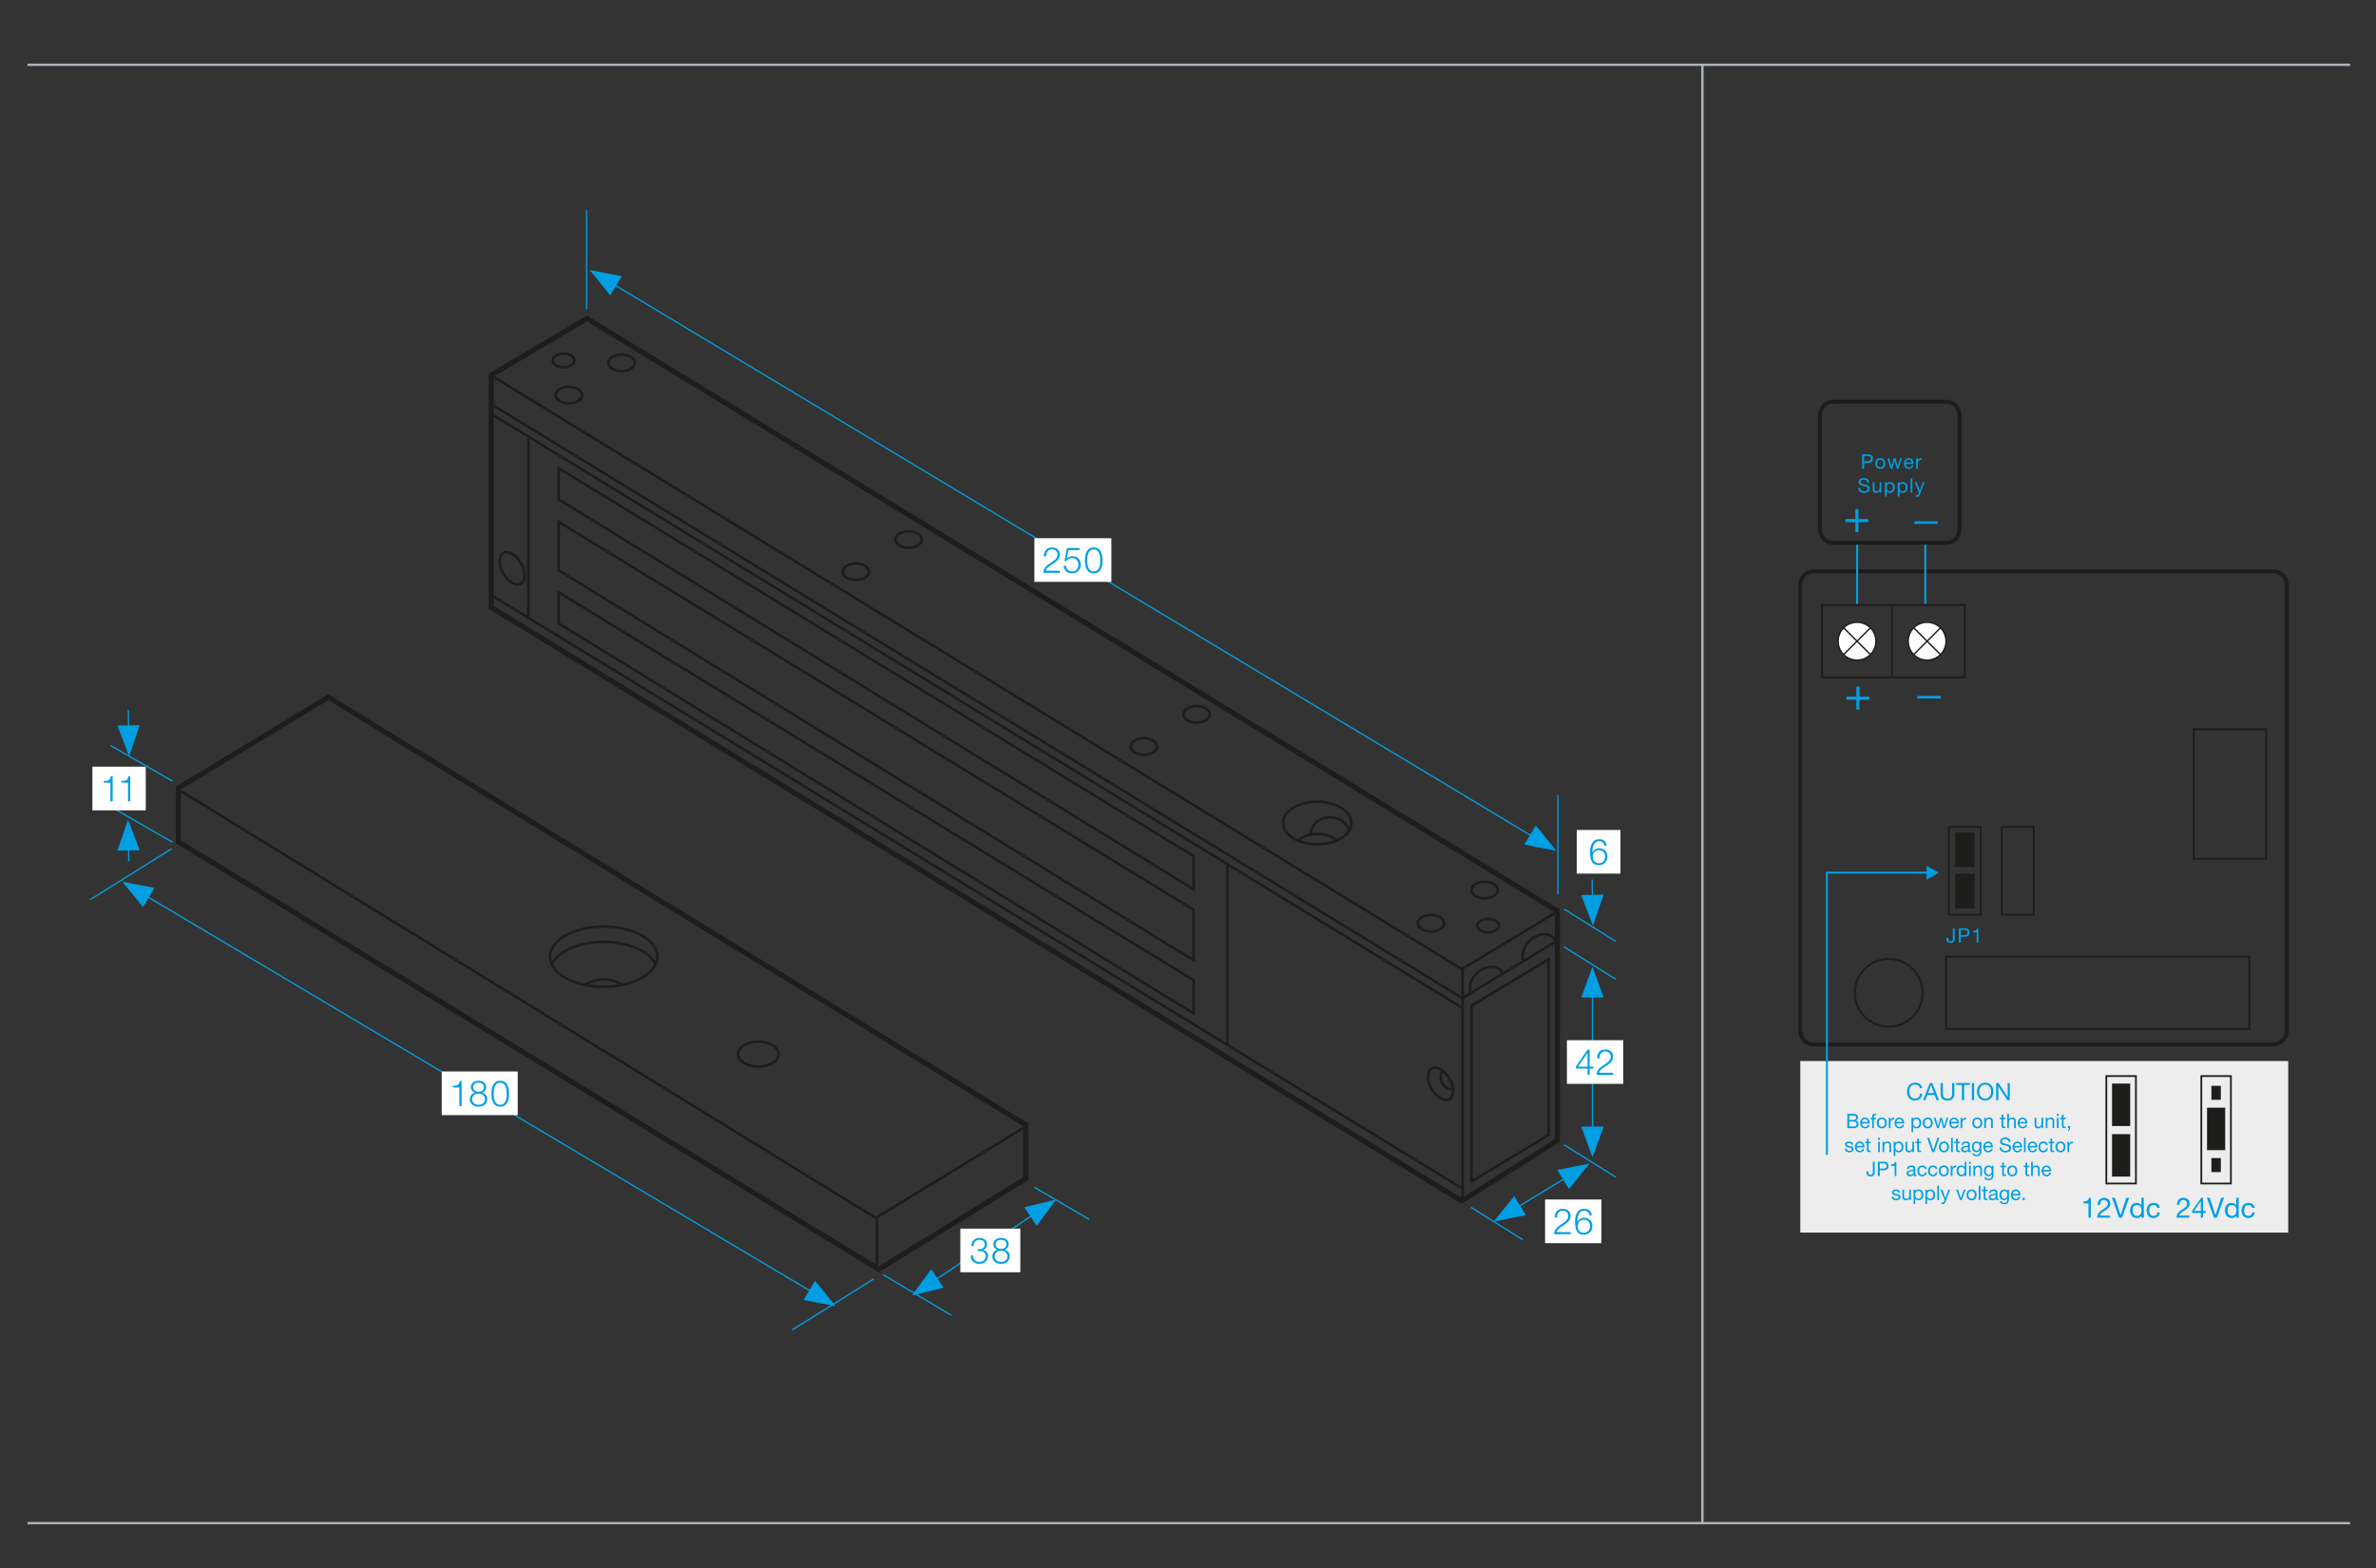 <?xml version="1.0" encoding="utf-8"?>
<!-- Generator: Adobe Illustrator 16.0.0, SVG Export Plug-In . SVG Version: 6.00 Build 0)  -->
<!DOCTYPE svg PUBLIC "-//W3C//DTD SVG 1.1//EN" "http://www.w3.org/Graphics/SVG/1.1/DTD/svg11.dtd">
<svg version="1.1" xmlns="http://www.w3.org/2000/svg" xmlns:xlink="http://www.w3.org/1999/xlink" x="0px" y="0px" width="1000px"
	 height="660.055px" viewBox="0 0 1000 660.055" enable-background="new 0 0 1000 660.055" xml:space="preserve">
<rect x="0" y="0" width="1000" height="660.055" fill="#333333" stroke="none"/>
<g id="Layer_1">
	<path fill="none" stroke="#1D1D1B" stroke-width="1.08" stroke-miterlimit="10" d="M654.628,395.908
		c-0.163-0.358-0.372-0.695-0.63-1c-2.062-2.464-6.438-2.193-9.767,0.596c-2.304,1.933-3.504,4.562-3.347,6.813v1.941
		 M632.4,409.631c-0.162-0.358-0.369-0.695-0.629-1c-2.062-2.459-6.435-2.189-9.766,0.599c-2.305,1.93-3.503,4.559-3.346,6.811
		v1.946 M241.773,151.718c0,1.588-2.045,2.877-4.567,2.877c-2.521,0-4.57-1.289-4.57-2.877c0-1.591,2.048-2.878,4.57-2.878
		C239.728,148.839,241.773,150.126,241.773,151.718z M630.896,389.631c0,1.586-2.047,2.877-4.57,2.877
		c-2.521,0-4.569-1.291-4.569-2.877c0-1.592,2.05-2.879,4.569-2.879C628.85,386.752,630.896,388.039,630.896,389.631z
		 M630.388,374.631c0,1.932-2.485,3.496-5.548,3.496c-3.063,0-5.547-1.564-5.547-3.496c0-1.927,2.483-3.491,5.547-3.491
		C627.903,371.14,630.388,372.704,630.388,374.631z M607.787,388.605c0,1.927-2.484,3.489-5.548,3.489
		c-3.062,0-5.549-1.562-5.549-3.489c0-1.929,2.485-3.494,5.549-3.494S607.787,386.677,607.787,388.605z M509.169,300.672
		c0,1.928-2.484,3.493-5.548,3.493c-3.062,0-5.548-1.564-5.548-3.493c0-1.93,2.486-3.492,5.548-3.492
		C506.685,297.18,509.169,298.742,509.169,300.672z M486.979,314.231c0,1.929-2.484,3.492-5.545,3.492
		c-3.063,0-5.548-1.563-5.548-3.492c0-1.928,2.483-3.494,5.548-3.494C484.494,310.737,486.979,312.303,486.979,314.231z
		 M387.953,227.12c0,1.929-2.486,3.491-5.548,3.491c-3.062,0-5.547-1.562-5.547-3.491s2.484-3.492,5.547-3.492
		C385.467,223.628,387.953,225.191,387.953,227.12z M365.768,240.677c0,1.929-2.485,3.494-5.546,3.494
		c-3.062,0-5.548-1.565-5.548-3.494c0-1.926,2.484-3.489,5.548-3.489C363.282,237.188,365.768,238.751,365.768,240.677z
		 M267.148,152.745c0,1.93-2.481,3.491-5.545,3.491c-3.062,0-5.545-1.562-5.545-3.491c0-1.928,2.482-3.49,5.545-3.49
		C264.666,149.255,267.148,150.818,267.148,152.745z M244.963,166.303c0,1.928-2.482,3.494-5.548,3.494
		c-3.063,0-5.548-1.565-5.548-3.494c0-1.927,2.483-3.492,5.548-3.492S244.963,164.376,244.963,166.303z M651.803,477.732
		l-32.51,19.554v-73.962l32.51-19.554V477.732z M615.678,420.016l39.231-23.773 M235.137,219.695l267.249,163.247v21.263
		L235.137,240.063V219.695z M235.137,197.095l267.249,163.251v13.992L235.137,210.198V197.095z M235.137,249.326l267.249,163.247
		v13.995L235.137,262.427V249.326z M611.765,458.454c-1.643,0.395-3.601-0.571-4.694-2.445c-1.117-1.911-0.966-4.148,0.257-5.367
		 M219.306,237.049c2.067,3.542,2.062,7.398-0.017,8.606c-2.072,1.214-5.433-0.677-7.5-4.22c-2.065-3.542-2.062-7.395,0.016-8.606
		C213.881,231.616,217.238,233.508,219.306,237.049z M610.07,454.005c2.067,3.54,2.062,7.396-0.015,8.606
		c-2.074,1.216-5.435-0.675-7.498-4.219c-2.067-3.541-2.063-7.397,0.012-8.609C604.646,448.573,608.003,450.465,610.07,454.005z
		 M232.233,405.864c2.574-5.424,11.373-9.415,21.836-9.415c10.466,0,19.268,4,21.836,9.423 M546.729,353.548
		c1.162-1.095,2.927-1.924,5.004-2.314 M551.732,351.233c0.856-0.161,1.763-0.249,2.703-0.249c3.175,0,5.974,0.989,7.626,2.488
		 M246.358,414.771c1.643-1.545,4.483-2.561,7.711-2.561c3.176,0,5.974,0.99,7.626,2.488 M327.696,443.691
		c0,2.896-3.823,5.245-8.532,5.245c-4.72,0-8.537-2.35-8.537-5.245c0-2.891,3.817-5.24,8.537-5.24
		C323.873,438.45,327.696,440.801,327.696,443.691z M551.621,351.073c0.006-0.124,0.017-0.249,0.031-0.371
		c0.416-4.15,4.449-7.146,9.006-6.687c3.419,0.343,6.164,2.531,7.146,5.353 M568.75,346.419c0,4.954-6.438,8.973-14.381,8.973
		c-7.944,0-14.382-4.019-14.382-8.973c0-4.956,6.438-8.974,14.382-8.974C562.312,337.446,568.75,341.463,568.75,346.419z
		 M276.66,402.686c0,7.013-10.114,12.697-22.592,12.697c-12.48,0-22.594-5.686-22.594-12.697c0-7.008,10.113-12.692,22.594-12.692
		C266.546,389.992,276.66,395.678,276.66,402.686z M369.128,533.033v-20.362 M76.081,332.927l292.521,179.744l62.906-38.396"/>
	<path fill="none" stroke="#1D1D1B" stroke-width="2.16" stroke-miterlimit="10" d="M206.75,255.676v-97.794l40.268-23.833
		l408.435,249.417v96.564l-40.27,25.475L206.75,255.676z M75.054,354.293v-22.599l63.072-38.216l293.588,179.977v22.602
		l-61.838,38.213L75.054,354.293z"/>
	<path fill="none" stroke="#1D1D1B" stroke-width="1.08" stroke-miterlimit="10" d="M516.566,364.152v75.611 M207.159,250.745
		l408.847,249.83 M222.362,184.588v76.016 M207.572,174.727L616.006,424.56 M207.572,170.621l408.435,249.828 M615.594,407.712
		v96.975 M615.594,407.712l40.27-24.246 M207.159,158.293l408.435,249.826"/>
	<rect x="73.973" y="132.788" fill="none" width="582.563" height="402.746"/>
	<line fill="none" stroke="#009FE3" stroke-width="0.54" x1="256.28" y1="118.49" x2="646.969" y2="353.281"/>
	<polygon fill="#009FE3" points="248.196,113.631 256.85,124.319 261.697,116.258 	"/>
	<polygon fill="#009FE3" points="655.053,358.14 646.396,347.452 641.554,355.515 	"/>
	<rect x="242.79" y="106.637" fill="none" width="417.669" height="258.499"/>
	<line fill="none" stroke="#009FE3" stroke-width="0.54" x1="59.616" y1="375.98" x2="343.624" y2="544.945"/>
	<polygon fill="#009FE3" points="51.51,371.156 60.212,381.803 65.021,373.723 	"/>
	<polygon fill="#009FE3" points="351.73,549.769 343.03,539.117 338.221,547.198 	"/>
	<rect x="46.145" y="364.152" fill="none" width="310.951" height="192.617"/>
	<line fill="none" stroke="#009FE3" stroke-width="0.54" x1="46.49" y1="313.761" x2="72.566" y2="328.782"/>
	<line fill="none" stroke="#009FE3" stroke-width="0.54" x1="46.49" y1="339.481" x2="72.566" y2="354.504"/>
	<line fill="none" stroke="#009FE3" stroke-width="0.54" x1="436.646" y1="510.13" x2="391.645" y2="540.063"/>
	<polygon fill="#009FE3" points="444.5,504.906 436.344,515.978 431.135,508.146 	"/>
	<polygon fill="#009FE3" points="383.792,545.286 391.949,534.216 397.158,542.048 	"/>
	<rect x="375.37" y="499.365" fill="none" width="77.555" height="51.454"/>
	<line fill="none" stroke="#009FE3" stroke-width="0.54" x1="660.865" y1="494.652" x2="636.756" y2="509.276"/>
	<polygon fill="#009FE3" points="668.93,489.762 660.318,500.483 655.442,492.445 	"/>
	<polygon fill="#009FE3" points="628.688,514.169 637.302,503.446 642.18,511.488 	"/>
	<rect x="622.69" y="486.762" fill="none" width="52.239" height="30.41"/>
	<rect x="435.343" y="226.54" fill="#FFFFFF" width="32.411" height="18.372"/>
	<g>
		<path fill="#009FE3" d="M446.081,241.125h-6.976c0.076-3.148,3.298-3.92,5.1-5.721c0.575-0.591,0.877-1.149,0.877-1.998
			c0-1.375-1.089-2.162-2.375-2.162c-1.738,0-2.421,1.393-2.391,2.949h-0.953c-0.045-2.177,1.089-3.751,3.391-3.751
			c1.845,0,3.283,1.014,3.283,2.981c0,1.77-1.285,2.874-2.664,3.766c-1.028,0.697-2.92,1.637-3.178,3.058h5.886V241.125z"/>
		<path fill="#009FE3" d="M448.663,238.099c0.046,1.466,1.149,2.45,2.604,2.45c1.634,0,2.646-1.346,2.646-2.889
			c0-1.56-1.133-2.756-2.708-2.756c-0.938,0-1.846,0.456-2.36,1.258h-0.816l1.028-5.494h5.296v0.877h-4.63l-0.682,3.511l0.03,0.029
			c0.53-0.62,1.423-0.983,2.239-0.983c2.18,0,3.557,1.53,3.557,3.663c0,2.072-1.648,3.587-3.678,3.587
			c-1.966,0-3.435-1.243-3.479-3.253H448.663z"/>
		<path fill="#009FE3" d="M464.017,235.89c0,2.482-0.604,5.463-3.691,5.463c-3.088,0-3.691-2.98-3.691-5.448
			c0-2.48,0.604-5.462,3.691-5.462C463.412,230.442,464.017,233.424,464.017,235.89z M457.586,235.89
			c0,1.847,0.317,4.659,2.739,4.659c2.42,0,2.739-2.812,2.739-4.659c0-1.831-0.318-4.646-2.739-4.646
			S457.586,234.059,457.586,235.89z"/>
	</g>
	<rect x="185.922" y="451.009" fill="#FFFFFF" width="31.975" height="18.372"/>
	<g>
		<path fill="#009FE3" d="M190.551,457.047c1.665-0.061,2.694-0.089,2.981-2.042h0.771v10.591h-0.953v-7.864h-2.8L190.551,457.047
			L190.551,457.047z"/>
		<path fill="#009FE3" d="M202.893,459.892v0.034c1.362,0.269,2.164,1.282,2.164,2.704c0,2.135-1.664,3.193-3.646,3.193
			s-3.646-1.06-3.646-3.193c0.03-1.376,0.847-2.465,2.149-2.704v-0.034c-1.105-0.334-1.727-1.166-1.727-2.33
			c0-1.814,1.649-2.645,3.208-2.645c1.574,0,3.223,0.829,3.223,2.645C204.618,458.714,203.968,459.573,202.893,459.892z
			 M204.104,462.63c0-1.528-1.271-2.33-2.692-2.301c-1.452-0.029-2.694,0.742-2.694,2.301c0,1.591,1.211,2.393,2.694,2.393
			C202.893,465.022,204.104,464.249,204.104,462.63z M203.665,457.562c0-1.21-0.984-1.844-2.254-1.844
			c-1.165,0-2.271,0.634-2.271,1.844c0,1.423,1.149,1.996,2.271,1.966C202.576,459.558,203.665,458.926,203.665,457.562z"/>
		<path fill="#009FE3" d="M214.222,460.363c0,2.481-0.604,5.461-3.691,5.461s-3.691-2.979-3.691-5.447
			c0-2.48,0.604-5.459,3.691-5.459S214.222,457.896,214.222,460.363z M207.791,460.363c0,1.846,0.318,4.659,2.739,4.659
			c2.422,0,2.738-2.813,2.738-4.659c0-1.831-0.316-4.646-2.738-4.646C208.11,455.717,207.791,458.531,207.791,460.363z"/>
	</g>
	<rect x="404.183" y="517.151" fill="#FFFFFF" width="25.245" height="18.371"/>
	<g>
		<path fill="#009FE3" d="M409.537,528.362c-0.061,1.682,0.937,2.799,2.646,2.799c1.394,0,2.709-0.832,2.709-2.343
			c0-1.498-1.135-2.24-2.542-2.24h-0.802v-0.802h0.802c0.983,0.012,2.148-0.591,2.148-1.924c0-1.39-1.044-1.997-2.315-1.997
			c-1.589,0-2.436,1.106-2.406,2.681h-0.951c0.015-1.995,1.285-3.481,3.343-3.481c1.665,0,3.283,0.818,3.283,2.691
			c0,1.151-0.65,2.076-1.785,2.348v0.028c1.377,0.229,2.178,1.229,2.178,2.62c0,2.073-1.694,3.226-3.646,3.226
			c-2.194,0-3.77-1.334-3.618-3.604L409.537,528.362L409.537,528.362z"/>
		<path fill="#009FE3" d="M422.802,526.033v0.028c1.36,0.275,2.164,1.288,2.164,2.71c0,2.134-1.664,3.194-3.646,3.194
			c-1.981,0-3.646-1.062-3.646-3.194c0.029-1.376,0.847-2.47,2.147-2.71v-0.028c-1.104-0.334-1.726-1.166-1.726-2.33
			c0-1.817,1.65-2.649,3.208-2.649c1.574,0,3.223,0.832,3.223,2.649C424.527,524.853,423.877,525.718,422.802,526.033z
			 M424.013,528.772c0-1.528-1.271-2.33-2.693-2.301c-1.451-0.029-2.693,0.743-2.693,2.301c0,1.586,1.211,2.389,2.693,2.389
			S424.013,530.393,424.013,528.772z M423.573,523.703c0-1.211-0.983-1.849-2.254-1.849c-1.166,0-2.27,0.638-2.27,1.849
			c0,1.423,1.15,1.996,2.27,1.967C422.484,525.699,423.573,525.062,423.573,523.703z"/>
	</g>
	<rect x="650.282" y="504.9" fill="#FFFFFF" width="23.711" height="18.374"/>
	<g>
		<path fill="#009FE3" d="M661.063,519.489h-6.975c0.075-3.146,3.3-3.921,5.1-5.722c0.576-0.592,0.879-1.147,0.879-1.996
			c0-1.376-1.091-2.165-2.377-2.165c-1.739,0-2.419,1.394-2.39,2.949h-0.954c-0.045-2.177,1.088-3.751,3.39-3.751
			c1.847,0,3.283,1.013,3.283,2.982c0,1.769-1.286,2.874-2.663,3.766c-1.028,0.694-2.922,1.637-3.176,3.058h5.883V519.489z"/>
		<path fill="#009FE3" d="M668.989,511.573c-0.167-1.166-0.982-1.967-2.209-1.967c-2.466,0-2.92,2.814-2.92,4.738h0.028
			c0.501-1.045,1.618-1.755,2.814-1.755c2.118,0,3.496,1.464,3.496,3.54c0,2.055-1.499,3.587-3.587,3.587
			c-2.57,0-3.707-1.499-3.707-5.629c0-1.259,0.316-5.283,3.782-5.283c1.862,0,3.026,0.924,3.254,2.769H668.989L668.989,511.573z
			 M664.056,516.188c0,1.498,0.803,2.722,2.647,2.722c1.514,0,2.543-1.253,2.543-2.722c0-1.544-0.938-2.798-2.559-2.798
			C665.025,513.391,664.056,514.632,664.056,516.188z"/>
	</g>
	<line fill="none" stroke="#009FE3" stroke-width="0.54" x1="37.924" y1="378.688" x2="72.258" y2="357.237"/>
	<line fill="none" stroke="#009FE3" stroke-width="0.54" x1="333.394" y1="559.79" x2="367.728" y2="538.337"/>
	<rect x="38.892" y="322.713" fill="#FFFFFF" width="22.446" height="18.372"/>
	<g>
		<path fill="#009FE3" d="M43.672,328.748c1.664-0.061,2.694-0.091,2.98-2.042h0.772v10.592h-0.954v-7.867h-2.799V328.748z"/>
		<path fill="#009FE3" d="M51.082,328.748c1.665-0.061,2.693-0.091,2.98-2.042h0.772v10.592h-0.954v-7.867h-2.8L51.082,328.748
			L51.082,328.748z"/>
	</g>
	<rect x="663.638" y="349.352" fill="#FFFFFF" width="18.372" height="18.37"/>
	<g>
		<path fill="#009FE3" d="M675.309,356.022c-0.168-1.164-0.984-1.967-2.21-1.967c-2.466,0-2.92,2.813-2.92,4.738h0.028
			c0.5-1.047,1.618-1.758,2.814-1.758c2.118,0,3.496,1.466,3.496,3.541c0,2.057-1.498,3.587-3.586,3.587
			c-2.572,0-3.707-1.499-3.707-5.629c0-1.259,0.316-5.281,3.782-5.281c1.859,0,3.024,0.922,3.253,2.769H675.309z M670.373,360.638
			c0,1.497,0.803,2.721,2.648,2.721c1.513,0,2.542-1.253,2.542-2.721c0-1.545-0.938-2.798-2.557-2.798
			C671.344,357.84,670.373,359.079,670.373,360.638z"/>
	</g>
	<line fill="none" stroke="#009FE3" stroke-width="0.54" x1="54.182" y1="308.818" x2="54.006" y2="298.831"/>
	<polygon fill="#009FE3" points="54.346,318.248 49.42,305.407 58.822,305.243 	"/>
	<line fill="none" stroke="#009FE3" stroke-width="0.54" x1="670.263" y1="380.161" x2="670.088" y2="370.178"/>
	<polygon fill="#009FE3" points="670.428,389.592 665.5,376.753 674.904,376.592 	"/>
	<line fill="none" stroke="#009FE3" stroke-width="0.54" x1="54.059" y1="354.479" x2="54.2" y2="362.515"/>
	<polygon fill="#009FE3" points="53.895,345.048 58.819,357.887 49.418,358.05 	"/>
	<line fill="none" stroke="#009FE3" stroke-width="0.54" x1="619.101" y1="508.188" x2="640.861" y2="521.818"/>
	<line fill="none" stroke="#009FE3" stroke-width="0.54" x1="658.295" y1="481.857" x2="680.055" y2="495.487"/>
	<line fill="none" stroke="#009FE3" stroke-width="0.54" x1="658.295" y1="382.646" x2="680.055" y2="396.276"/>
	<line fill="none" stroke="#009FE3" stroke-width="0.54" x1="658.295" y1="398.571" x2="680.055" y2="412.2"/>
	<line fill="none" stroke="#009FE3" stroke-width="0.54" x1="670.238" y1="416.345" x2="670.238" y2="477.705"/>
	<polygon fill="#009FE3" points="670.238,406.917 665.534,419.839 674.94,419.839 	"/>
	<polygon fill="#009FE3" points="670.238,487.142 674.94,474.222 665.534,474.222 	"/>
	<rect x="663.373" y="404.758" fill="none" width="13.729" height="84.544"/>
	<rect x="659.484" y="437.844" fill="#FFFFFF" width="23.683" height="18.372"/>
	<g>
		<path fill="#009FE3" d="M663.267,448.872l4.902-7.032h0.863v7.155h1.589v0.802h-1.589v2.634h-0.878v-2.634h-4.889L663.267,448.872
			L663.267,448.872z M668.155,448.995v-5.764h-0.031l-3.993,5.764H668.155z"/>
		<path fill="#009FE3" d="M678.938,452.431h-6.975c0.075-3.147,3.299-3.92,5.099-5.723c0.576-0.59,0.879-1.147,0.879-1.995
			c0-1.375-1.09-2.165-2.377-2.165c-1.74,0-2.418,1.393-2.39,2.949h-0.954c-0.045-2.178,1.089-3.752,3.39-3.752
			c1.848,0,3.284,1.015,3.284,2.983c0,1.77-1.287,2.873-2.664,3.764c-1.028,0.697-2.921,1.639-3.176,3.062h5.884V452.431z"/>
	</g>
	<line fill="none" stroke="#009FE3" stroke-width="0.54" x1="655.701" y1="376.301" x2="655.701" y2="334.652"/>
	<line fill="none" stroke="#009FE3" stroke-width="0.54" x1="246.884" y1="130.111" x2="246.884" y2="88.463"/>
	<line fill="none" stroke="#009FE3" stroke-width="0.54" x1="371.683" y1="536.52" x2="400.467" y2="553.667"/>
	<line fill="none" stroke="#009FE3" stroke-width="0.54" x1="435.371" y1="499.775" x2="458.368" y2="513.242"/>
	<g id="Layer_3">
		<g id="Layer_3_2_">
			<line fill="none" stroke="#ADB1B8" x1="989.102" y1="27.274" x2="11.583" y2="27.274"/>
			<line fill="none" stroke="#ADB1B8" stroke-miterlimit="10" x1="11.582" y1="641.113" x2="989.102" y2="641.113"/>
			<line fill="none" stroke="#ADB1B8" x1="716.5" y1="641.117" x2="716.5" y2="27.274"/>
		</g>
	</g>
</g>
<g id="Layer_2_1_">
	<g>
		<rect x="757.704" y="446.613" fill="#EDEDED" width="205.346" height="72.215"/>
	</g>
	<g>
		<path fill="none" stroke="#1D1D1B" stroke-width="1.681" stroke-miterlimit="10" d="M757.661,246.219
			c0-3.152,2.579-5.731,5.731-5.731h193.321c3.152,0,5.731,2.579,5.731,5.731v187.672c0,3.152-2.579,5.731-5.731,5.731H763.393
			c-3.152,0-5.731-2.579-5.731-5.731V246.219z"/>
	</g>
	<g>
		<path fill="#009FE3" d="M822.707,395.246c0,0.815-0.432,1.641-1.777,1.641c-1.12,0-1.751-0.621-1.751-1.75v-0.369h0.8v0.252
			c0,0.698,0.186,1.193,0.968,1.193c0.732,0,0.959-0.42,0.959-1.083v-4.395h0.802V395.246z"/>
		<path fill="#009FE3" d="M824.434,390.736h2.636c1.194,0,1.845,0.665,1.845,1.776c0,1.11-0.65,1.783-1.845,1.775h-1.835v2.458
			h-0.801V390.736z M825.235,393.614h1.565c0.901,0.009,1.312-0.387,1.312-1.102c0-0.717-0.411-1.103-1.312-1.103h-1.565V393.614z"
			/>
		<path fill="#009FE3" d="M832.642,396.745h-0.714v-4.276h-1.55v-0.57c0.818,0,1.557-0.221,1.718-1.12h0.546V396.745z"/>
	</g>
	
		<rect x="820.24" y="348.044" fill="none" stroke="#1D1D1B" stroke-width="0.736" stroke-miterlimit="22.926" width="13.419" height="36.95"/>
	
		<rect x="842.519" y="348.044" fill="none" stroke="#1D1D1B" stroke-width="0.736" stroke-miterlimit="22.926" width="13.419" height="36.95"/>
	<rect x="822.837" y="367.757" fill-rule="evenodd" clip-rule="evenodd" fill="#1D1D1B" width="8.227" height="14.594"/>
	<rect x="822.837" y="350.361" fill-rule="evenodd" clip-rule="evenodd" fill="#1D1D1B" width="8.227" height="14.599"/>
	
		<rect x="886.504" y="452.94" fill="none" stroke="#1D1D1B" stroke-width="0.736" stroke-miterlimit="22.926" width="12.451" height="45.222"/>
	<rect x="888.91" y="456.096" fill-rule="evenodd" clip-rule="evenodd" fill="#1D1D1B" width="7.637" height="17.866"/>
	<rect x="888.91" y="477.38" fill-rule="evenodd" clip-rule="evenodd" fill="#1D1D1B" width="7.637" height="17.869"/>
	
		<rect x="926.482" y="452.94" fill="none" stroke="#1D1D1B" stroke-width="0.736" stroke-miterlimit="22.926" width="12.454" height="45.222"/>
	<rect x="930.721" y="487.447" fill-rule="evenodd" clip-rule="evenodd" fill="#1D1D1B" width="3.977" height="5.898"/>
	<rect x="930.722" y="457.035" fill-rule="evenodd" clip-rule="evenodd" fill="#1D1D1B" width="3.974" height="5.896"/>
	<rect x="928.891" y="466.256" fill-rule="evenodd" clip-rule="evenodd" fill="#1D1D1B" width="7.636" height="17.866"/>
	<g>
		<path fill="#009FE3" d="M783.75,191.245h2.634c1.194,0,1.843,0.665,1.843,1.775s-0.648,1.784-1.843,1.776h-1.835v2.457h-0.799
			V191.245z M784.549,194.124h1.565c0.9,0.008,1.313-0.388,1.313-1.103c0-0.715-0.413-1.102-1.313-1.102h-1.565V194.124z"/>
		<path fill="#009FE3" d="M791.377,192.802c1.382,0,2.114,1.001,2.114,2.28c0,1.271-0.732,2.272-2.114,2.272
			s-2.114-1.002-2.114-2.272C789.263,193.803,789.995,192.802,791.377,192.802z M791.377,196.723c0.749,0,1.354-0.588,1.354-1.641
			c0-1.061-0.605-1.649-1.354-1.649c-0.75,0-1.354,0.588-1.354,1.649C790.024,196.135,790.627,196.723,791.377,196.723z"/>
		<path fill="#009FE3" d="M799.056,197.254h-0.758l-0.883-3.459h-0.017l-0.877,3.459h-0.773l-1.397-4.351h0.792l0.984,3.56h0.018
			l0.872-3.56h0.786l0.907,3.56h0.018l0.977-3.56h0.739L799.056,197.254z"/>
		<path fill="#009FE3" d="M805.25,195.874c-0.193,0.958-0.883,1.481-1.858,1.481c-1.389,0-2.046-0.958-2.087-2.289
			c0-1.305,0.858-2.264,2.045-2.264c1.54,0,2.011,1.439,1.969,2.492h-3.256c-0.025,0.757,0.403,1.429,1.354,1.429
			c0.59,0,1.001-0.285,1.129-0.849H805.25z M804.562,194.663c-0.033-0.682-0.549-1.229-1.255-1.229
			c-0.748,0-1.195,0.563-1.244,1.229H804.562z"/>
		<path fill="#009FE3" d="M806.449,192.904h0.674v0.917h0.017c0.344-0.699,0.824-1.043,1.599-1.018v0.757
			c-1.152,0-1.573,0.656-1.573,1.759v1.935h-0.716V192.904z"/>
		<path fill="#009FE3" d="M785.914,203.094c-0.092-0.859-0.663-1.229-1.488-1.229c-0.673,0-1.345,0.244-1.345,1.027
			c0,0.74,0.959,0.85,1.925,1.068c0.959,0.219,1.92,0.556,1.92,1.734c0,1.279-1.254,1.792-2.349,1.792
			c-1.346,0-2.483-0.656-2.483-2.121h0.757c0,1.01,0.843,1.447,1.751,1.447c0.724,0,1.522-0.228,1.522-1.094
			c0-0.825-0.958-0.968-1.917-1.179c-0.959-0.209-1.928-0.488-1.928-1.591c0-1.22,1.086-1.759,2.18-1.759
			c1.229,0,2.163,0.582,2.213,1.903H785.914z"/>
		<path fill="#009FE3" d="M791.791,207.343h-0.674v-0.69H791.1c-0.303,0.538-0.789,0.791-1.412,0.791
			c-1.146,0-1.497-0.657-1.497-1.59v-2.861h0.714v2.945c0,0.531,0.337,0.875,0.885,0.875c0.865,0,1.288-0.581,1.288-1.363v-2.457
			h0.714V207.343z"/>
		<path fill="#009FE3" d="M793.31,202.992h0.715v0.588h0.018c0.232-0.479,0.79-0.689,1.388-0.689c1.338,0,2.001,1.06,2.001,2.289
			c0,1.228-0.654,2.263-1.985,2.263c-0.444,0-1.084-0.168-1.403-0.681h-0.018v2.246h-0.715V202.992z M795.329,203.523
			c-0.96,0-1.329,0.825-1.329,1.641c0,0.858,0.388,1.649,1.37,1.649c0.978,0,1.306-0.833,1.306-1.683
			C796.676,204.313,796.254,203.523,795.329,203.523z"/>
		<path fill="#009FE3" d="M798.717,202.992h0.713v0.588h0.019c0.232-0.479,0.789-0.689,1.387-0.689c1.338,0,2.002,1.06,2.002,2.289
			c0,1.228-0.655,2.263-1.986,2.263c-0.444,0-1.084-0.168-1.402-0.681h-0.019v2.246h-0.713V202.992z M800.737,203.523
			c-0.962,0-1.331,0.825-1.331,1.641c0,0.858,0.388,1.649,1.371,1.649c0.978,0,1.305-0.833,1.305-1.683
			C802.081,204.313,801.659,203.523,800.737,203.523z"/>
		<path fill="#009FE3" d="M804.138,201.334h0.716v6.009h-0.716V201.334z"/>
		<path fill="#009FE3" d="M808.091,207.924c-0.329,0.851-0.623,1.162-1.264,1.162c-0.167,0-0.337-0.017-0.495-0.077v-0.656
			c0.135,0.042,0.276,0.101,0.419,0.101c0.296,0,0.455-0.142,0.588-0.396l0.296-0.74l-1.724-4.325h0.809l1.27,3.56h0.017l1.22-3.56
			h0.758L808.091,207.924z"/>
	</g>
	
		<line fill="none" stroke="#009FE3" stroke-width="0.841" stroke-miterlimit="22.926" x1="781.613" y1="254.326" x2="781.613" y2="227.672"/>
	
		<line fill="none" stroke="#009FE3" stroke-width="0.841" stroke-miterlimit="22.926" x1="810.319" y1="254.326" x2="810.319" y2="227.672"/>
	<g>
		<g>
			<polyline fill="none" stroke="#009FE3" stroke-width="0.841" stroke-miterlimit="22.926" points="811.703,367.329 
				768.903,367.329 768.903,486.1 			"/>
			<g>
				<polygon fill="#009FE3" points="810.844,364.395 815.926,367.329 810.844,370.264 				"/>
			</g>
		</g>
	</g>
	<circle fill="none" stroke="#1D1D1B" stroke-width="0.841" stroke-miterlimit="22.926" cx="794.907" cy="417.877" r="14.268"/>
	<g>
		<path fill="#FFFFFF" stroke="#1D1D1B" stroke-width="0.598" stroke-miterlimit="10" d="M805.432,275.526
			c-3.114-3.113-3.114-8.159,0-11.271c3.11-3.111,8.158-3.111,11.271,0c3.107,3.112,3.107,8.158,0,11.271
			C813.59,278.638,808.542,278.638,805.432,275.526z"/>
		
			<line fill="none" stroke="#1D1D1B" stroke-width="0.598" stroke-miterlimit="10" x1="816.575" y1="275.398" x2="805.556" y2="264.38"/>
		
			<line fill="none" stroke="#1D1D1B" stroke-width="0.598" stroke-miterlimit="10" x1="805.432" y1="275.526" x2="816.699" y2="264.259"/>
	</g>
	<g>
		<circle fill="#FFFFFF" stroke="#1D1D1B" stroke-width="0.598" stroke-miterlimit="10" cx="781.575" cy="269.891" r="7.969"/>
		
			<line fill="none" stroke="#1D1D1B" stroke-width="0.598" stroke-miterlimit="10" x1="787.083" y1="275.398" x2="776.065" y2="264.38"/>
		
			<line fill="none" stroke="#1D1D1B" stroke-width="0.598" stroke-miterlimit="10" x1="775.941" y1="275.526" x2="787.209" y2="264.259"/>
	</g>
	<g>
		<path fill="#009FE3" d="M782.176,218.485h4.164v1.299h-4.164v4.18h-1.296v-4.18h-4.161v-1.299h4.161v-4.181h1.296V218.485z"/>
	</g>
	
		<line fill="none" stroke="#009FE3" stroke-width="1.074" stroke-miterlimit="22.9" x1="805.737" y1="219.978" x2="815.557" y2="219.978"/>
	<g>
		<path fill="#009FE3" d="M782.599,293.222h4.162v1.298h-4.162v4.18h-1.298v-4.18h-4.162v-1.298h4.162v-4.181h1.298V293.222z"/>
	</g>
	
		<line fill="none" stroke="#009FE3" stroke-width="1.074" stroke-miterlimit="22.9" x1="807.001" y1="293.454" x2="816.822" y2="293.454"/>
	<g>
		<path fill="#009FE3" d="M808.031,458.039c-0.202-1.018-1.02-1.53-2.018-1.53c-1.713,0-2.439,1.41-2.439,2.913
			c0,1.643,0.727,3.016,2.451,3.016c1.26,0,1.985-0.887,2.078-2.079h0.957c-0.184,1.796-1.301,2.885-3.118,2.885
			c-2.237,0-3.326-1.653-3.326-3.752c0-2.085,1.189-3.789,3.409-3.789c1.503,0,2.743,0.807,2.965,2.337H808.031z"/>
		<path fill="#009FE3" d="M812.208,455.872h1.06l2.812,7.2h-1.059l-0.785-2.168h-3.045l-0.807,2.168h-0.989L812.208,455.872z
			 M811.492,460.097h2.44l-1.198-3.357h-0.021L811.492,460.097z"/>
		<path fill="#009FE3" d="M822.536,460.47c0,1.817-1.037,2.773-2.832,2.773c-1.855,0-2.955-0.856-2.955-2.773v-4.598h0.959v4.598
			c0,1.271,0.726,1.968,1.996,1.968c1.209,0,1.875-0.697,1.875-1.968v-4.598h0.957V460.47z"/>
		<path fill="#009FE3" d="M825.707,456.68h-2.4v-0.808h5.759v0.808h-2.401v6.393h-0.957V456.68z"/>
		<path fill="#009FE3" d="M829.906,455.872h0.958v7.2h-0.958V455.872z"/>
		<path fill="#009FE3" d="M835.522,455.702c2.289,0,3.45,1.813,3.45,3.77c0,1.957-1.161,3.771-3.45,3.771
			c-2.287,0-3.447-1.814-3.447-3.771C832.074,457.516,833.235,455.702,835.522,455.702z M835.522,462.438
			c1.756,0,2.491-1.515,2.491-2.966s-0.735-2.963-2.491-2.963c-1.753,0-2.488,1.512-2.488,2.963S833.769,462.438,835.522,462.438z"
			/>
		<path fill="#009FE3" d="M840.135,455.872h1.019l3.791,5.84h0.02v-5.84h0.909v7.2h-1.051l-3.76-5.778h-0.021v5.778h-0.906V455.872z
			"/>
		<path fill="#009FE3" d="M777.502,468.834h2.179c0.531,0,1.229,0,1.592,0.219c0.395,0.236,0.705,0.666,0.705,1.254
			c0,0.64-0.336,1.119-0.892,1.347v0.016c0.742,0.151,1.146,0.708,1.146,1.448c0,0.884-0.632,1.724-1.827,1.724h-2.902V468.834z
			 M778.301,471.417h1.599c0.909,0,1.279-0.328,1.279-0.96c0-0.833-0.588-0.95-1.279-0.95h-1.599V471.417z M778.301,474.168h2.003
			c0.69,0,1.127-0.42,1.127-1.077c0-0.781-0.63-1.002-1.304-1.002h-1.826V474.168z"/>
		<path fill="#009FE3" d="M786.854,473.462c-0.194,0.959-0.884,1.481-1.859,1.481c-1.389,0-2.046-0.959-2.088-2.29
			c0-1.303,0.858-2.262,2.046-2.262c1.54,0,2.011,1.438,1.969,2.488h-3.257c-0.025,0.761,0.404,1.434,1.354,1.434
			c0.59,0,1.002-0.287,1.129-0.852H786.854z M786.163,472.25c-0.034-0.682-0.546-1.229-1.255-1.229
			c-0.748,0-1.194,0.564-1.244,1.229H786.163z"/>
		<path fill="#009FE3" d="M787.95,471.123h-0.732v-0.632h0.732v-0.647c0-0.706,0.422-1.078,1.203-1.078
			c0.136,0,0.328,0.026,0.463,0.068v0.622c-0.126-0.042-0.277-0.06-0.403-0.06c-0.345,0-0.547,0.11-0.547,0.489v0.605h0.841v0.632
			h-0.841v3.718h-0.716V471.123z"/>
		<path fill="#009FE3" d="M792.022,470.392c1.378,0,2.11,0.999,2.11,2.28c0,1.27-0.732,2.271-2.11,2.271
			c-1.382,0-2.114-1.002-2.114-2.271C789.907,471.391,790.64,470.392,792.022,470.392z M792.022,474.314
			c0.748,0,1.354-0.59,1.354-1.642c0-1.062-0.605-1.65-1.354-1.65c-0.749,0-1.355,0.588-1.355,1.65
			C790.666,473.724,791.273,474.314,792.022,474.314z"/>
		<path fill="#009FE3" d="M794.946,470.491h0.674v0.919h0.016c0.344-0.7,0.824-1.045,1.6-1.019v0.756
			c-1.152,0-1.575,0.656-1.575,1.76v1.934h-0.714V470.491z"/>
		<path fill="#009FE3" d="M801.33,473.462c-0.195,0.959-0.884,1.481-1.858,1.481c-1.39,0-2.047-0.959-2.09-2.29
			c0-1.303,0.859-2.262,2.046-2.262c1.54,0,2.012,1.438,1.97,2.488h-3.257c-0.026,0.761,0.403,1.434,1.355,1.434
			c0.589,0,1.001-0.287,1.127-0.852H801.33z M800.64,472.25c-0.034-0.682-0.547-1.229-1.254-1.229c-0.75,0-1.196,0.564-1.245,1.229
			H800.64z"/>
		<path fill="#009FE3" d="M804.495,470.491h0.714v0.59h0.018c0.235-0.479,0.79-0.689,1.39-0.689c1.338,0,2.003,1.06,2.003,2.29
			c0,1.227-0.657,2.262-1.987,2.262c-0.444,0-1.086-0.167-1.405-0.682h-0.018v2.247h-0.714V470.491z M806.514,471.022
			c-0.959,0-1.328,0.824-1.328,1.641c0,0.859,0.386,1.651,1.371,1.651c0.977,0,1.303-0.834,1.303-1.686
			C807.86,471.814,807.441,471.022,806.514,471.022z"/>
		<path fill="#009FE3" d="M811.332,470.392c1.378,0,2.111,0.999,2.111,2.28c0,1.27-0.733,2.271-2.111,2.271
			c-1.381,0-2.113-1.002-2.113-2.271C809.219,471.391,809.951,470.392,811.332,470.392z M811.332,474.314
			c0.749,0,1.354-0.59,1.354-1.642c0-1.062-0.605-1.65-1.354-1.65c-0.75,0-1.355,0.588-1.355,1.65
			C809.977,473.724,810.582,474.314,811.332,474.314z"/>
		<path fill="#009FE3" d="M818.589,474.841h-0.757l-0.883-3.457h-0.019l-0.876,3.457h-0.772l-1.397-4.35h0.792l0.984,3.56h0.017
			l0.875-3.56h0.782l0.909,3.56h0.017l0.978-3.56h0.74L818.589,474.841z"/>
		<path fill="#009FE3" d="M824.365,473.462c-0.194,0.959-0.884,1.481-1.858,1.481c-1.39,0-2.046-0.959-2.089-2.29
			c0-1.303,0.859-2.262,2.046-2.262c1.54,0,2.012,1.438,1.97,2.488h-3.257c-0.026,0.761,0.403,1.434,1.354,1.434
			c0.59,0,1.001-0.287,1.129-0.852H824.365z M823.676,472.25c-0.035-0.682-0.549-1.229-1.256-1.229
			c-0.748,0-1.195,0.564-1.244,1.229H823.676z"/>
		<path fill="#009FE3" d="M825.144,470.491h0.673v0.919h0.016c0.346-0.7,0.825-1.045,1.6-1.019v0.756
			c-1.152,0-1.575,0.656-1.575,1.76v1.934h-0.713V470.491z"/>
		<path fill="#009FE3" d="M832.181,470.392c1.379,0,2.111,0.999,2.111,2.28c0,1.27-0.732,2.271-2.111,2.271
			c-1.381,0-2.112-1.002-2.112-2.271C830.069,471.391,830.8,470.392,832.181,470.392z M832.181,474.314
			c0.748,0,1.354-0.59,1.354-1.642c0-1.062-0.605-1.65-1.354-1.65c-0.749,0-1.354,0.588-1.354,1.65
			C830.826,473.724,831.432,474.314,832.181,474.314z"/>
		<path fill="#009FE3" d="M835.13,470.491h0.673v0.69h0.017c0.304-0.539,0.792-0.79,1.414-0.79c1.145,0,1.499,0.655,1.499,1.589
			v2.86h-0.717v-2.943c0-0.531-0.335-0.876-0.882-0.876c-0.868,0-1.287,0.581-1.287,1.364v2.455h-0.717V470.491z"/>
		<path fill="#009FE3" d="M843.135,470.491h0.867v0.632h-0.867v2.7c0,0.329,0.093,0.388,0.539,0.388h0.328v0.63h-0.547
			c-0.741,0-1.035-0.149-1.035-0.948v-2.77h-0.741v-0.632h0.741v-1.306h0.715V470.491z"/>
		<path fill="#009FE3" d="M844.79,468.834h0.717v2.297h0.016c0.234-0.522,0.849-0.739,1.37-0.739c1.146,0,1.499,0.655,1.499,1.589
			v2.86h-0.715v-2.943c0-0.531-0.336-0.876-0.883-0.876c-0.868,0-1.287,0.581-1.287,1.364v2.455h-0.717V468.834z"/>
		<path fill="#009FE3" d="M853.176,473.462c-0.193,0.959-0.883,1.481-1.859,1.481c-1.388,0-2.045-0.959-2.089-2.29
			c0-1.303,0.86-2.262,2.048-2.262c1.54,0,2.011,1.438,1.969,2.488h-3.257c-0.027,0.761,0.404,1.434,1.354,1.434
			c0.59,0,1.001-0.287,1.129-0.852H853.176z M852.487,472.25c-0.034-0.682-0.547-1.229-1.255-1.229
			c-0.748,0-1.195,0.564-1.244,1.229H852.487z"/>
		<path fill="#009FE3" d="M859.918,474.841h-0.673v-0.688h-0.018c-0.303,0.539-0.791,0.791-1.413,0.791
			c-1.146,0-1.499-0.656-1.499-1.59v-2.862h0.716v2.944c0,0.532,0.338,0.878,0.884,0.878c0.867,0,1.287-0.582,1.287-1.364v-2.458
			h0.716V474.841z"/>
		<path fill="#009FE3" d="M860.991,470.491h0.673v0.69h0.016c0.304-0.539,0.792-0.79,1.414-0.79c1.146,0,1.498,0.655,1.498,1.589
			v2.86h-0.715v-2.943c0-0.531-0.336-0.876-0.883-0.876c-0.867,0-1.287,0.581-1.287,1.364v2.455h-0.716V470.491z"/>
		<path fill="#009FE3" d="M866.423,469.708h-0.716v-0.874h0.716V469.708z M865.707,470.491h0.716v4.35h-0.716V470.491z"/>
		<path fill="#009FE3" d="M868.527,470.491h0.866v0.632h-0.866v2.7c0,0.329,0.092,0.388,0.538,0.388h0.328v0.63h-0.549
			c-0.738,0-1.033-0.149-1.033-0.948v-2.77h-0.741v-0.632h0.741v-1.306h0.716V470.491z"/>
		<path fill="#009FE3" d="M870.341,473.908h0.934v0.85c0,0.632-0.277,1.136-0.926,1.322v-0.421c0.38-0.126,0.505-0.548,0.489-0.818
			h-0.497V473.908z"/>
		<path fill="#009FE3" d="M777.169,483.559c0.026,0.639,0.581,0.844,1.171,0.844c0.444,0,1.053-0.103,1.053-0.649
			c0-0.555-0.708-0.648-1.425-0.808c-0.706-0.159-1.422-0.396-1.422-1.229c0-0.875,0.867-1.237,1.624-1.237
			c0.961,0,1.726,0.304,1.785,1.363h-0.715c-0.052-0.556-0.54-0.732-1.011-0.732c-0.429,0-0.927,0.119-0.927,0.556
			c0,0.512,0.758,0.598,1.424,0.757c0.715,0.159,1.423,0.396,1.423,1.237c0,1.036-0.969,1.372-1.853,1.372
			c-0.975,0-1.802-0.396-1.843-1.474H777.169z"/>
		<path fill="#009FE3" d="M784.647,483.551c-0.193,0.959-0.884,1.481-1.858,1.481c-1.39,0-2.046-0.959-2.09-2.29
			c0-1.304,0.859-2.263,2.047-2.263c1.541,0,2.011,1.439,1.97,2.49h-3.257c-0.027,0.759,0.403,1.433,1.354,1.433
			c0.59,0,1.002-0.286,1.127-0.852H784.647z M783.957,482.339c-0.034-0.682-0.548-1.229-1.255-1.229
			c-0.749,0-1.195,0.564-1.244,1.229H783.957z"/>
		<path fill="#009FE3" d="M786.443,480.581h0.867v0.63h-0.867v2.701c0,0.328,0.093,0.388,0.538,0.388h0.329v0.63h-0.549
			c-0.739,0-1.034-0.149-1.034-0.948v-2.771h-0.74v-0.63h0.74v-1.307h0.716V480.581z"/>
		<path fill="#009FE3" d="M791.192,479.797h-0.714v-0.875h0.714V479.797z M790.478,480.581h0.714v4.349h-0.714V480.581z"/>
		<path fill="#009FE3" d="M792.301,480.581h0.674v0.689h0.018c0.303-0.539,0.791-0.791,1.412-0.791c1.146,0,1.5,0.656,1.5,1.591
			v2.859h-0.716v-2.944c0-0.529-0.337-0.875-0.883-0.875c-0.867,0-1.288,0.582-1.288,1.363v2.456h-0.717V480.581z"/>
		<path fill="#009FE3" d="M797.001,480.581h0.716v0.589h0.017c0.236-0.479,0.792-0.69,1.389-0.69c1.339,0,2.004,1.061,2.004,2.29
			c0,1.229-0.657,2.263-1.986,2.263c-0.447,0-1.085-0.167-1.406-0.682h-0.017v2.246h-0.716V480.581z M799.022,481.111
			c-0.959,0-1.329,0.824-1.329,1.641c0,0.859,0.387,1.651,1.371,1.651c0.976,0,1.305-0.835,1.305-1.686
			C800.368,481.903,799.948,481.111,799.022,481.111z"/>
		<path fill="#009FE3" d="M805.563,484.93h-0.673v-0.689h-0.016c-0.303,0.54-0.792,0.792-1.414,0.792
			c-1.146,0-1.499-0.656-1.499-1.589v-2.862h0.717v2.944c0,0.532,0.337,0.877,0.884,0.877c0.867,0,1.287-0.581,1.287-1.364v-2.457
			h0.714V484.93z"/>
		<path fill="#009FE3" d="M807.63,480.581h0.867v0.63h-0.867v2.701c0,0.328,0.092,0.388,0.539,0.388h0.328v0.63h-0.546
			c-0.742,0-1.037-0.149-1.037-0.948v-2.771h-0.74v-0.63h0.74v-1.307h0.716V480.581z"/>
		<path fill="#009FE3" d="M814.105,484.93h-0.909l-2.12-6.008h0.867l1.717,5.211h0.016l1.733-5.211h0.835L814.105,484.93z"/>
		<path fill="#009FE3" d="M818.172,480.48c1.38,0,2.112,1.001,2.112,2.28c0,1.271-0.732,2.272-2.112,2.272
			c-1.381,0-2.113-1.002-2.113-2.272C816.059,481.481,816.791,480.48,818.172,480.48z M818.172,484.403
			c0.748,0,1.355-0.59,1.355-1.643c0-1.062-0.607-1.649-1.355-1.649s-1.354,0.588-1.354,1.649
			C816.819,483.813,817.424,484.403,818.172,484.403z"/>
		<path fill="#009FE3" d="M821.164,478.922h0.715v6.008h-0.715V478.922z"/>
		<path fill="#009FE3" d="M823.982,480.581h0.868v0.63h-0.868v2.701c0,0.328,0.092,0.388,0.539,0.388h0.329v0.63h-0.547
			c-0.743,0-1.037-0.149-1.037-0.948v-2.771h-0.741v-0.63h0.741v-1.307h0.716V480.581z"/>
		<path fill="#009FE3" d="M829.491,484.914c-0.126,0.075-0.286,0.118-0.512,0.118c-0.371,0-0.607-0.202-0.607-0.674
			c-0.396,0.463-0.925,0.674-1.531,0.674c-0.792,0-1.438-0.354-1.438-1.22c0-0.985,0.73-1.196,1.471-1.339
			c0.792-0.151,1.465-0.102,1.465-0.64c0-0.623-0.512-0.724-0.967-0.724c-0.605,0-1.053,0.185-1.086,0.824h-0.715
			c0.042-1.076,0.875-1.455,1.842-1.455c0.783,0,1.635,0.177,1.635,1.195v2.237c0,0.339,0,0.49,0.227,0.49
			c0.058,0,0.126-0.011,0.218-0.044V484.914z M828.33,482.684c-0.277,0.203-0.816,0.21-1.296,0.295
			c-0.471,0.085-0.874,0.253-0.874,0.783c0,0.47,0.403,0.641,0.84,0.641c0.942,0,1.33-0.59,1.33-0.986V482.684z"/>
		<path fill="#009FE3" d="M833.905,484.561c0,1.414-0.647,2.139-2.02,2.139c-0.815,0-1.759-0.329-1.8-1.279h0.715
			c0.033,0.521,0.654,0.706,1.126,0.706c0.935,0,1.306-0.673,1.306-1.648v-0.286h-0.017c-0.236,0.529-0.808,0.79-1.355,0.79
			c-1.296,0-1.945-1.018-1.945-2.205c0-1.026,0.506-2.297,2.012-2.297c0.548,0,1.037,0.244,1.298,0.723h0.008v-0.621h0.673V484.561z
			 M833.198,482.667c0-0.765-0.337-1.557-1.237-1.557c-0.917,0-1.287,0.749-1.287,1.581c0,0.783,0.286,1.659,1.229,1.659
			S833.198,483.484,833.198,482.667z"/>
		<path fill="#009FE3" d="M838.688,483.551c-0.192,0.959-0.884,1.481-1.859,1.481c-1.389,0-2.045-0.959-2.086-2.29
			c0-1.304,0.857-2.263,2.045-2.263c1.54,0,2.011,1.439,1.969,2.49h-3.257c-0.026,0.759,0.405,1.433,1.354,1.433
			c0.59,0,1.002-0.286,1.13-0.852H838.688z M837.999,482.339c-0.034-0.682-0.548-1.229-1.255-1.229
			c-0.749,0-1.193,0.564-1.245,1.229H837.999z"/>
		<path fill="#009FE3" d="M845.422,480.681c-0.093-0.856-0.666-1.228-1.49-1.228c-0.674,0-1.347,0.244-1.347,1.026
			c0,0.739,0.959,0.85,1.928,1.068c0.959,0.22,1.918,0.554,1.918,1.733c0,1.279-1.253,1.794-2.349,1.794
			c-1.347,0-2.481-0.657-2.481-2.122h0.757c0,1.011,0.842,1.449,1.752,1.449c0.724,0,1.522-0.229,1.522-1.095
			c0-0.825-0.961-0.969-1.919-1.178c-0.959-0.211-1.928-0.49-1.928-1.592c0-1.22,1.086-1.76,2.182-1.76
			c1.227,0,2.161,0.581,2.213,1.902H845.422z"/>
		<path fill="#009FE3" d="M850.988,483.551c-0.194,0.959-0.883,1.481-1.86,1.481c-1.388,0-2.045-0.959-2.086-2.29
			c0-1.304,0.857-2.263,2.044-2.263c1.541,0,2.011,1.439,1.97,2.49h-3.256c-0.027,0.759,0.403,1.433,1.354,1.433
			c0.59,0,1.003-0.286,1.129-0.852H850.988z M850.298,482.339c-0.035-0.682-0.547-1.229-1.255-1.229
			c-0.75,0-1.194,0.564-1.244,1.229H850.298z"/>
		<path fill="#009FE3" d="M851.834,478.922h0.713v6.008h-0.713V478.922z"/>
		<path fill="#009FE3" d="M857.369,483.551c-0.195,0.959-0.885,1.481-1.861,1.481c-1.387,0-2.044-0.959-2.086-2.29
			c0-1.304,0.858-2.263,2.045-2.263c1.54,0,2.012,1.439,1.969,2.49h-3.257c-0.025,0.759,0.404,1.433,1.355,1.433
			c0.59,0,1.001-0.286,1.128-0.852H857.369z M856.678,482.339c-0.033-0.682-0.546-1.229-1.253-1.229
			c-0.75,0-1.195,0.564-1.246,1.229H856.678z"/>
		<path fill="#009FE3" d="M861.125,481.979c-0.11-0.55-0.487-0.868-1.076-0.868c-1.036,0-1.355,0.816-1.355,1.7
			c0,0.8,0.36,1.592,1.271,1.592c0.69,0,1.103-0.404,1.194-1.062h0.732c-0.159,1.062-0.824,1.691-1.918,1.691
			c-1.33,0-2.038-0.926-2.038-2.222c0-1.306,0.674-2.331,2.054-2.331c0.985,0,1.776,0.463,1.877,1.499H861.125z"/>
		<path fill="#009FE3" d="M863.679,480.581h0.867v0.63h-0.867v2.701c0,0.328,0.091,0.388,0.538,0.388h0.329v0.63h-0.55
			c-0.738,0-1.034-0.149-1.034-0.948v-2.771h-0.74v-0.63h0.74v-1.307h0.717V480.581z"/>
		<path fill="#009FE3" d="M867.211,480.48c1.38,0,2.112,1.001,2.112,2.28c0,1.271-0.732,2.272-2.112,2.272
			c-1.382,0-2.113-1.002-2.113-2.272C865.098,481.481,865.829,480.48,867.211,480.48z M867.211,484.403
			c0.749,0,1.354-0.59,1.354-1.643c0-1.062-0.605-1.649-1.354-1.649s-1.354,0.588-1.354,1.649
			C865.857,483.813,866.462,484.403,867.211,484.403z"/>
		<path fill="#009FE3" d="M870.136,480.581h0.673v0.917h0.017c0.345-0.699,0.824-1.044,1.6-1.019v0.757
			c-1.152,0-1.575,0.657-1.575,1.761v1.933h-0.714V480.581z"/>
		<path fill="#009FE3" d="M789.034,493.522c0,0.817-0.429,1.642-1.775,1.642c-1.12,0-1.751-0.623-1.751-1.749v-0.372h0.801v0.253
			c0,0.698,0.184,1.195,0.966,1.195c0.732,0,0.959-0.42,0.959-1.087v-4.392h0.801V493.522z"/>
		<path fill="#009FE3" d="M790.343,489.012h2.635c1.195,0,1.842,0.664,1.842,1.774c0,1.111-0.646,1.785-1.842,1.776h-1.835v2.458
			h-0.8V489.012z M791.143,491.89h1.564c0.9,0.008,1.312-0.388,1.312-1.104c0-0.715-0.412-1.103-1.312-1.103h-1.564V491.89z"/>
		<path fill="#009FE3" d="M798.131,495.021h-0.716v-4.275h-1.548v-0.573c0.815,0,1.556-0.219,1.715-1.118h0.549V495.021z"/>
		<path fill="#009FE3" d="M806.537,495.002c-0.125,0.076-0.284,0.119-0.511,0.119c-0.371,0-0.606-0.202-0.606-0.674
			c-0.396,0.463-0.925,0.674-1.532,0.674c-0.791,0-1.438-0.354-1.438-1.221c0-0.984,0.729-1.195,1.471-1.338
			c0.792-0.151,1.465-0.102,1.465-0.64c0-0.623-0.512-0.723-0.967-0.723c-0.605,0-1.054,0.183-1.086,0.823h-0.716
			c0.042-1.077,0.875-1.455,1.843-1.455c0.783,0,1.634,0.177,1.634,1.194v2.239c0,0.337,0,0.488,0.227,0.488
			c0.059,0,0.126-0.01,0.217-0.043V495.002z M805.378,492.774c-0.278,0.202-0.816,0.209-1.296,0.295
			c-0.471,0.084-0.875,0.252-0.875,0.782c0,0.471,0.404,0.64,0.841,0.64c0.942,0,1.33-0.59,1.33-0.984V492.774z"/>
		<path fill="#009FE3" d="M810.153,492.068c-0.109-0.549-0.487-0.867-1.077-0.867c-1.036,0-1.354,0.816-1.354,1.699
			c0,0.8,0.361,1.591,1.271,1.591c0.688,0,1.102-0.403,1.193-1.061h0.732c-0.159,1.061-0.824,1.691-1.919,1.691
			c-1.329,0-2.037-0.927-2.037-2.222c0-1.306,0.673-2.331,2.055-2.331c0.984,0,1.774,0.462,1.877,1.499H810.153z"/>
		<path fill="#009FE3" d="M814.667,492.068c-0.111-0.549-0.489-0.867-1.077-0.867c-1.035,0-1.355,0.816-1.355,1.699
			c0,0.8,0.362,1.591,1.271,1.591c0.69,0,1.103-0.403,1.193-1.061h0.733c-0.159,1.061-0.824,1.691-1.918,1.691
			c-1.33,0-2.036-0.927-2.036-2.222c0-1.306,0.674-2.331,2.053-2.331c0.985,0,1.775,0.462,1.877,1.499H814.667z"/>
		<path fill="#009FE3" d="M818.103,490.569c1.38,0,2.112,1.001,2.112,2.28c0,1.27-0.732,2.272-2.112,2.272
			c-1.379,0-2.111-1.003-2.111-2.272C815.991,491.57,816.724,490.569,818.103,490.569z M818.103,494.49
			c0.75,0,1.355-0.59,1.355-1.642c0-1.062-0.605-1.648-1.355-1.648c-0.748,0-1.354,0.587-1.354,1.648
			C816.749,493.901,817.355,494.49,818.103,494.49z"/>
		<path fill="#009FE3" d="M821.029,490.67h0.673v0.917h0.016c0.346-0.699,0.825-1.044,1.6-1.019v0.756
			c-1.152,0-1.574,0.657-1.574,1.761v1.936h-0.714V490.67z"/>
		<path fill="#009FE3" d="M827.59,495.021h-0.717v-0.589h-0.016c-0.236,0.479-0.792,0.689-1.39,0.689
			c-1.338,0-2.003-1.06-2.003-2.289c0-1.229,0.656-2.264,1.987-2.264c0.445,0,1.086,0.167,1.405,0.681h0.016v-2.237h0.717V495.021z
			 M825.571,494.49c0.959,0,1.33-0.824,1.33-1.642c0-0.856-0.388-1.648-1.373-1.648c-0.975,0-1.305,0.832-1.305,1.684
			C824.223,493.699,824.645,494.49,825.571,494.49z"/>
		<path fill="#009FE3" d="M829.444,489.887h-0.715v-0.875h0.715V489.887z M828.729,490.67h0.715v4.351h-0.715V490.67z"/>
		<path fill="#009FE3" d="M830.554,490.67h0.673v0.689h0.017c0.304-0.538,0.792-0.791,1.414-0.791c1.145,0,1.498,0.656,1.498,1.591
			v2.861h-0.716v-2.944c0-0.532-0.336-0.876-0.883-0.876c-0.867,0-1.287,0.581-1.287,1.362v2.458h-0.716V490.67z"/>
		<path fill="#009FE3" d="M838.982,494.65c0,1.414-0.647,2.138-2.02,2.138c-0.815,0-1.758-0.328-1.8-1.278h0.714
			c0.034,0.521,0.656,0.706,1.127,0.706c0.935,0,1.306-0.673,1.306-1.649v-0.285h-0.016c-0.236,0.529-0.809,0.79-1.356,0.79
			c-1.296,0-1.944-1.019-1.944-2.206c0-1.025,0.505-2.296,2.011-2.296c0.548,0,1.036,0.244,1.297,0.723h0.009v-0.621h0.673V494.65z
			 M838.275,492.756c0-0.764-0.337-1.556-1.236-1.556c-0.919,0-1.288,0.748-1.288,1.58c0,0.784,0.286,1.66,1.229,1.66
			C837.921,494.441,838.275,493.573,838.275,492.756z"/>
		<path fill="#009FE3" d="M843.385,490.67h0.867v0.63h-0.867v2.702c0,0.327,0.092,0.387,0.538,0.387h0.329v0.632h-0.548
			c-0.741,0-1.035-0.152-1.035-0.95V491.3h-0.741v-0.63h0.741v-1.307h0.716V490.67z"/>
		<path fill="#009FE3" d="M846.917,490.569c1.38,0,2.111,1.001,2.111,2.28c0,1.27-0.731,2.272-2.111,2.272
			c-1.382,0-2.113-1.003-2.113-2.272C844.804,491.57,845.535,490.569,846.917,490.569z M846.917,494.49
			c0.748,0,1.354-0.59,1.354-1.642c0-1.062-0.606-1.648-1.354-1.648c-0.749,0-1.356,0.587-1.356,1.648
			C845.561,493.901,846.168,494.49,846.917,494.49z"/>
		<path fill="#009FE3" d="M853.197,490.67h0.866v0.63h-0.866v2.702c0,0.327,0.092,0.387,0.538,0.387h0.328v0.632h-0.549
			c-0.739,0-1.034-0.152-1.034-0.95V491.3h-0.74v-0.63h0.74v-1.307h0.717V490.67z"/>
		<path fill="#009FE3" d="M854.851,489.012h0.717v2.297h0.016c0.235-0.522,0.852-0.74,1.372-0.74c1.144,0,1.499,0.656,1.499,1.591
			v2.861h-0.716v-2.944c0-0.532-0.337-0.876-0.885-0.876c-0.866,0-1.286,0.581-1.286,1.362v2.458h-0.717V489.012z"/>
		<path fill="#009FE3" d="M863.237,493.64c-0.193,0.959-0.884,1.481-1.859,1.481c-1.389,0-2.045-0.959-2.086-2.289
			c0-1.305,0.857-2.264,2.044-2.264c1.541,0,2.011,1.439,1.97,2.49h-3.256c-0.027,0.759,0.403,1.432,1.354,1.432
			c0.59,0,1.003-0.286,1.129-0.851H863.237z M862.548,492.427c-0.035-0.681-0.547-1.227-1.255-1.227
			c-0.749,0-1.193,0.562-1.244,1.227H862.548z"/>
		<path fill="#009FE3" d="M796.894,503.738c0.025,0.638,0.581,0.842,1.171,0.842c0.444,0,1.052-0.101,1.052-0.649
			c0-0.554-0.708-0.647-1.424-0.808c-0.707-0.159-1.422-0.396-1.422-1.228c0-0.875,0.866-1.237,1.623-1.237
			c0.962,0,1.727,0.303,1.786,1.363h-0.716c-0.052-0.555-0.54-0.731-1.011-0.731c-0.429,0-0.926,0.118-0.926,0.555
			c0,0.512,0.759,0.597,1.424,0.757c0.715,0.158,1.422,0.396,1.422,1.236c0,1.036-0.969,1.373-1.853,1.373
			c-0.975,0-1.801-0.396-1.843-1.473H796.894z"/>
		<path fill="#009FE3" d="M804.263,505.108h-0.673v-0.689h-0.02c-0.302,0.539-0.788,0.792-1.413,0.792
			c-1.145,0-1.497-0.656-1.497-1.59v-2.862h0.715v2.944c0,0.532,0.337,0.877,0.883,0.877c0.868,0,1.288-0.581,1.288-1.362v-2.459
			h0.717V505.108z"/>
		<path fill="#009FE3" d="M805.361,500.758h0.715v0.59h0.017c0.237-0.479,0.792-0.69,1.389-0.69c1.338,0,2.003,1.06,2.003,2.29
			c0,1.229-0.655,2.263-1.987,2.263c-0.445,0-1.084-0.168-1.404-0.682h-0.017v2.247h-0.715V500.758z M807.379,501.289
			c-0.959,0-1.328,0.823-1.328,1.641c0,0.857,0.386,1.649,1.371,1.649c0.975,0,1.304-0.833,1.304-1.685
			C808.726,502.08,808.305,501.289,807.379,501.289z"/>
		<path fill="#009FE3" d="M810.344,500.758h0.717v0.59h0.017c0.236-0.479,0.791-0.69,1.39-0.69c1.338,0,2.003,1.06,2.003,2.29
			c0,1.229-0.656,2.263-1.987,2.263c-0.447,0-1.086-0.168-1.405-0.682h-0.017v2.247h-0.717V500.758z M812.365,501.289
			c-0.959,0-1.328,0.823-1.328,1.641c0,0.857,0.385,1.649,1.37,1.649c0.975,0,1.304-0.833,1.304-1.685
			C813.711,502.08,813.29,501.289,812.365,501.289z"/>
		<path fill="#009FE3" d="M815.348,499.101h0.715v6.007h-0.715V499.101z"/>
		<path fill="#009FE3" d="M818.88,505.69c-0.329,0.851-0.623,1.162-1.261,1.162c-0.17,0-0.337-0.018-0.498-0.076v-0.656
			c0.136,0.042,0.278,0.101,0.423,0.101c0.294,0,0.452-0.143,0.588-0.396l0.296-0.739l-1.727-4.326h0.808l1.271,3.561h0.017
			l1.219-3.561h0.76L818.88,505.69z"/>
		<path fill="#009FE3" d="M825.674,505.108h-0.766l-1.616-4.35h0.8l1.22,3.629h0.017l1.188-3.629h0.748L825.674,505.108z"/>
		<path fill="#009FE3" d="M829.794,500.657c1.379,0,2.11,1.001,2.11,2.28c0,1.271-0.731,2.272-2.11,2.272
			c-1.382,0-2.113-1.002-2.113-2.272C827.681,501.658,828.412,500.657,829.794,500.657z M829.794,504.579
			c0.748,0,1.354-0.59,1.354-1.642c0-1.062-0.606-1.648-1.354-1.648c-0.749,0-1.356,0.586-1.356,1.648
			C828.438,503.99,829.045,504.579,829.794,504.579z"/>
		<path fill="#009FE3" d="M832.785,499.101h0.714v6.007h-0.714V499.101z"/>
		<path fill="#009FE3" d="M835.602,500.758h0.867v0.631h-0.867v2.701c0,0.328,0.094,0.389,0.54,0.389h0.327v0.629h-0.547
			c-0.739,0-1.034-0.15-1.034-0.948v-2.771h-0.741v-0.631h0.741v-1.305h0.714V500.758z"/>
		<path fill="#009FE3" d="M841.112,505.091c-0.127,0.076-0.285,0.119-0.512,0.119c-0.372,0-0.605-0.202-0.605-0.674
			c-0.396,0.464-0.928,0.674-1.532,0.674c-0.792,0-1.44-0.353-1.44-1.221c0-0.984,0.732-1.195,1.474-1.338
			c0.791-0.151,1.464-0.102,1.464-0.641c0-0.622-0.514-0.722-0.968-0.722c-0.604,0-1.052,0.183-1.084,0.823h-0.716
			c0.042-1.077,0.875-1.455,1.841-1.455c0.785,0,1.634,0.176,1.634,1.194v2.238c0,0.338,0,0.489,0.228,0.489
			c0.06,0,0.126-0.01,0.218-0.043V505.091z M839.95,502.863c-0.276,0.202-0.815,0.21-1.295,0.295
			c-0.473,0.084-0.876,0.251-0.876,0.781c0,0.472,0.403,0.641,0.841,0.641c0.943,0,1.33-0.59,1.33-0.984V502.863z"/>
		<path fill="#009FE3" d="M845.526,504.739c0,1.413-0.647,2.138-2.019,2.138c-0.816,0-1.759-0.327-1.803-1.278h0.717
			c0.031,0.521,0.655,0.705,1.126,0.705c0.935,0,1.307-0.673,1.307-1.648v-0.286h-0.019c-0.236,0.529-0.808,0.791-1.355,0.791
			c-1.295,0-1.942-1.019-1.942-2.205c0-1.026,0.505-2.297,2.01-2.297c0.549,0,1.036,0.243,1.298,0.724h0.009v-0.623h0.672V504.739z
			 M844.819,502.845c0-0.765-0.337-1.556-1.236-1.556c-0.919,0-1.288,0.748-1.288,1.58c0,0.784,0.285,1.659,1.229,1.659
			S844.819,503.661,844.819,502.845z"/>
		<path fill="#009FE3" d="M850.31,503.729c-0.195,0.959-0.884,1.481-1.858,1.481c-1.39,0-2.047-0.959-2.09-2.289
			c0-1.304,0.859-2.264,2.046-2.264c1.54,0,2.012,1.438,1.97,2.49h-3.257c-0.026,0.759,0.403,1.432,1.354,1.432
			c0.59,0,1.002-0.286,1.128-0.851H850.31z M849.619,502.517c-0.034-0.682-0.547-1.228-1.255-1.228
			c-0.749,0-1.195,0.562-1.244,1.228H849.619z"/>
		<path fill="#009FE3" d="M851.272,504.176h0.934v0.932h-0.934V504.176z"/>
	</g>
	<g>
		<path fill="#009FE3" d="M879.994,512.545h-1.001v-5.981h-2.167v-0.802c1.143,0,2.18-0.306,2.403-1.566h0.765V512.545z"/>
		<path fill="#009FE3" d="M882.865,507.152c-0.082-1.695,0.92-2.956,2.685-2.956c1.459,0,2.616,0.847,2.616,2.401
			c0,1.473-0.989,2.215-2.026,2.862c-1.048,0.637-2.145,1.166-2.344,2.202h4.286v0.884h-5.453c0.166-1.979,1.167-2.685,2.345-3.415
			c1.413-0.872,2.133-1.39,2.133-2.544c0-0.906-0.729-1.508-1.613-1.508c-1.166,0-1.662,1.07-1.626,2.073H882.865z"/>
		<path fill="#009FE3" d="M893.117,512.545h-1.271l-2.967-8.409h1.213l2.4,7.291h0.024l2.427-7.291h1.165L893.117,512.545z"/>
		<path fill="#009FE3" d="M902.278,512.545h-1.002v-0.824h-0.023c-0.33,0.672-1.107,0.966-1.943,0.966
			c-1.872,0-2.802-1.483-2.802-3.203c0-1.721,0.917-3.168,2.779-3.168c0.622,0,1.519,0.234,1.966,0.954h0.023v-3.134h1.002V512.545z
			 M899.45,511.803c1.342,0,1.861-1.155,1.861-2.297c0-1.2-0.542-2.307-1.92-2.307c-1.366,0-1.826,1.164-1.826,2.356
			C897.566,510.696,898.156,511.803,899.45,511.803z"/>
		<path fill="#009FE3" d="M907.948,508.411c-0.153-0.765-0.682-1.212-1.507-1.212c-1.449,0-1.895,1.141-1.895,2.379
			c0,1.117,0.505,2.225,1.776,2.225c0.966,0,1.543-0.565,1.673-1.482h1.025c-0.226,1.482-1.155,2.366-2.686,2.366
			c-1.862,0-2.85-1.297-2.85-3.108c0-1.827,0.94-3.263,2.873-3.263c1.377,0,2.485,0.647,2.627,2.096H907.948z"/>
	</g>
	<g>
		<path fill="#009FE3" d="M916.255,507.152c-0.082-1.695,0.918-2.956,2.686-2.956c1.458,0,2.615,0.847,2.615,2.401
			c0,1.473-0.99,2.215-2.026,2.862c-1.048,0.637-2.146,1.166-2.347,2.202h4.29v0.884h-5.455c0.168-1.979,1.165-2.685,2.345-3.415
			c1.412-0.872,2.131-1.39,2.131-2.544c0-0.906-0.729-1.508-1.612-1.508c-1.166,0-1.661,1.07-1.626,2.073H916.255z"/>
		<path fill="#009FE3" d="M927.217,509.706h1.13v0.883h-1.13v1.956h-0.943v-1.956h-3.661v-0.966l3.803-5.428h0.802V509.706z
			 M926.274,509.706v-4.086h-0.022l-2.782,4.086H926.274z"/>
		<path fill="#009FE3" d="M933.052,512.545h-1.271l-2.968-8.409h1.213l2.401,7.291h0.023l2.428-7.291h1.165L933.052,512.545z"/>
		<path fill="#009FE3" d="M942.213,512.545h-1.003v-0.824h-0.022c-0.332,0.672-1.106,0.966-1.944,0.966
			c-1.872,0-2.802-1.483-2.802-3.203c0-1.721,0.916-3.168,2.778-3.168c0.624,0,1.521,0.234,1.968,0.954h0.022v-3.134h1.003V512.545z
			 M939.385,511.803c1.342,0,1.861-1.155,1.861-2.297c0-1.2-0.542-2.307-1.921-2.307c-1.366,0-1.826,1.164-1.826,2.356
			C937.499,510.696,938.09,511.803,939.385,511.803z"/>
		<path fill="#009FE3" d="M947.883,508.411c-0.154-0.765-0.683-1.212-1.507-1.212c-1.448,0-1.895,1.141-1.895,2.379
			c0,1.117,0.506,2.225,1.776,2.225c0.966,0,1.544-0.565,1.671-1.482h1.025c-0.224,1.482-1.152,2.366-2.683,2.366
			c-1.862,0-2.852-1.297-2.852-3.108c0-1.827,0.943-3.263,2.874-3.263c1.376,0,2.486,0.647,2.628,2.096H947.883z"/>
	</g>
	<path fill="none" stroke="#1D1D1B" stroke-width="1.681" stroke-miterlimit="22.926" d="M819.397,228.455H771.27
		c-2.941,0-5.343-2.672-5.343-5.936v-47.467c0-3.265,2.401-5.936,5.343-5.936h48.127c2.941,0,5.346,2.671,5.346,5.936v47.467
		C824.742,225.783,822.338,228.455,819.397,228.455z"/>
	
		<rect x="766.826" y="254.667" fill="none" stroke="#1D1D1B" stroke-width="0.841" stroke-miterlimit="22.926" width="60.125" height="30.449"/>
	
		<rect x="923.302" y="306.958" fill="none" stroke="#1D1D1B" stroke-width="0.841" stroke-miterlimit="22.926" width="30.45" height="54.537"/>
	
		<rect x="819.054" y="402.651" fill="none" stroke="#1D1D1B" stroke-width="0.841" stroke-miterlimit="22.926" width="127.603" height="30.451"/>
	
		<line fill="none" stroke="#1D1D1B" stroke-width="0.598" stroke-miterlimit="10" x1="796.292" y1="254.768" x2="796.292" y2="284.789"/>
</g>
</svg>
